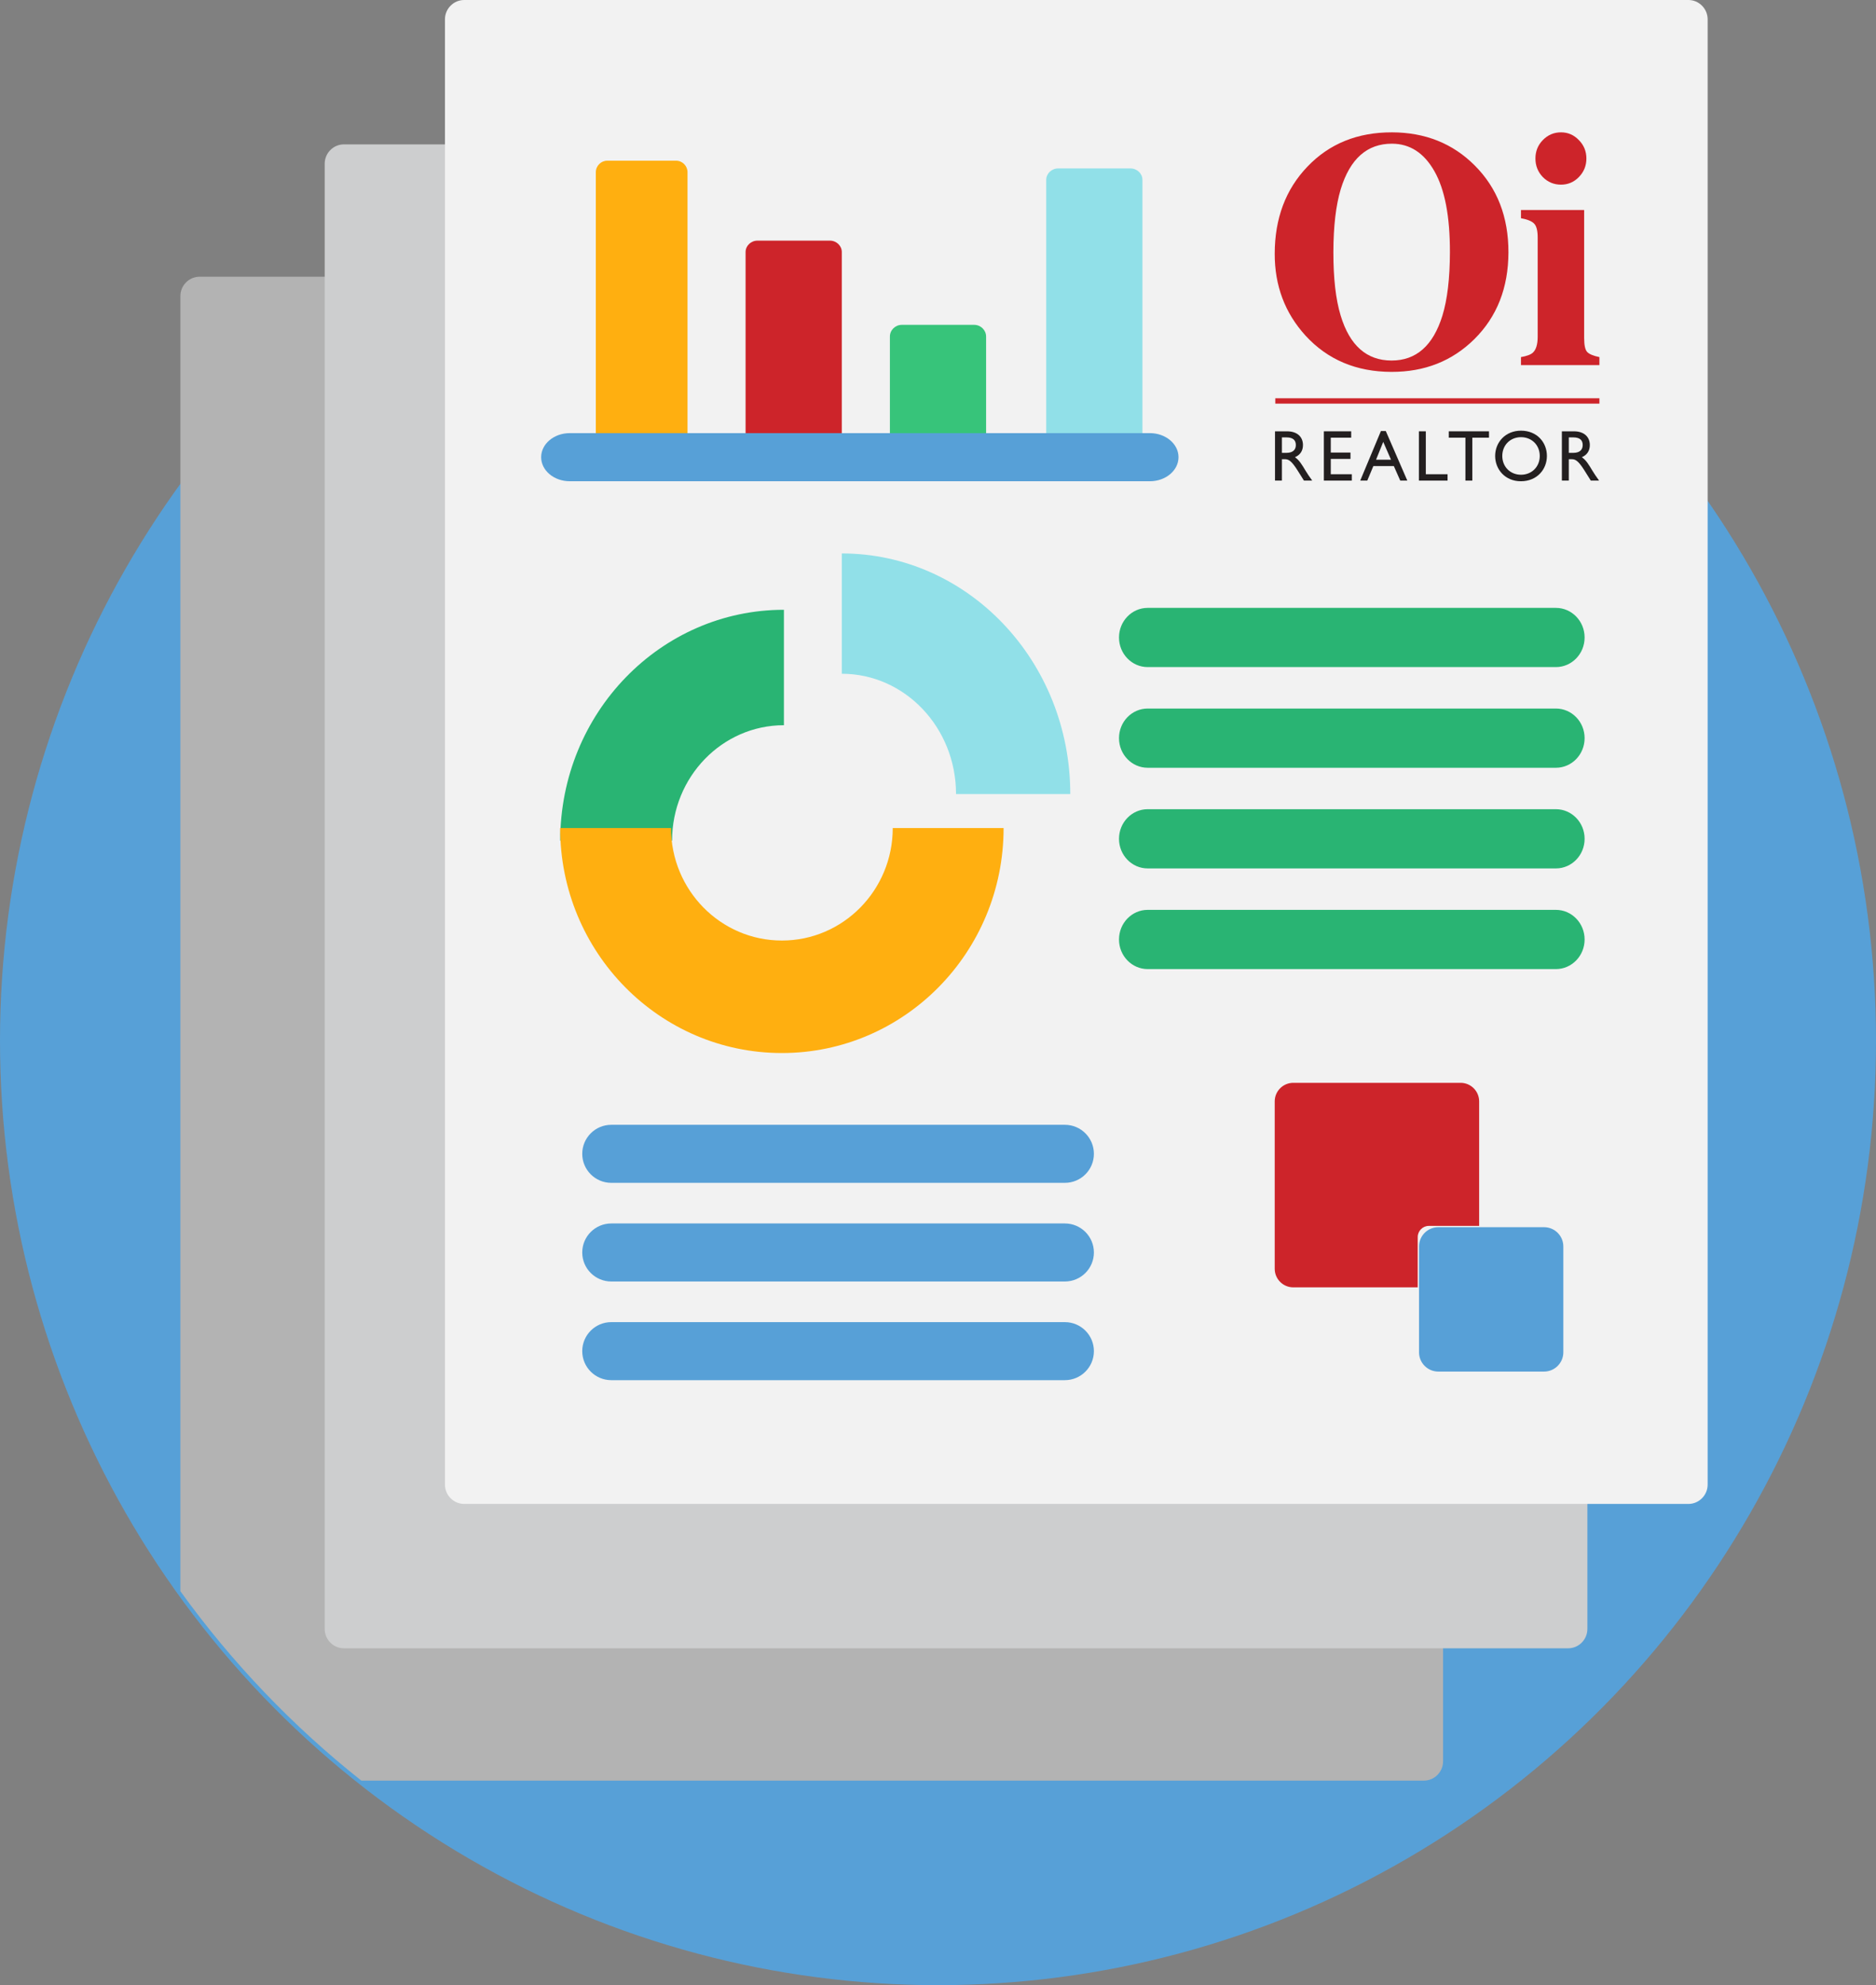 <?xml version="1.0" encoding="UTF-8"?>
<svg width="156px" height="165px" viewBox="0 0 156 165" version="1.1" xmlns="http://www.w3.org/2000/svg" xmlns:xlink="http://www.w3.org/1999/xlink">
    <rect x="0" y="0" width="156" height="165" fill="#808080" stroke="none"/>
    <!-- Generator: Sketch 50.2 (55047) - http://www.bohemiancoding.com/sketch -->
    <title>ico-tasaciones</title>
    <desc>Created with Sketch.</desc>
    <defs></defs>
    <g id="Home" stroke="none" stroke-width="1" fill="none" fill-rule="evenodd">
        <g id="Landing-tasamos" transform="translate(-203, -202)">
            <g id="ico-tasaciones" transform="translate(203, 202)">
                <g>
                    <ellipse id="Oval" fill="#57A0D7" fill-rule="nonzero" cx="78" cy="86.5" rx="78" ry="78.5"></ellipse>
                    <path d="M28.772,135.747 C27.893,135.747 27.173,135.024 27.173,134.138 L27.173,23 L16.598,23 C15.72,23 15,23.724 15,24.609 L15,132.255 C19.273,138.177 24.339,143.481 30.05,148 L118.402,148 C119.28,148 120,147.277 120,146.391 L120,135.746 L28.772,135.746 L28.772,135.747 Z" id="Shape" fill="#B3B3B3" fill-rule="nonzero"></path>
                    <path d="M40.053,124.504 C39.174,124.504 38.455,123.781 38.455,122.896 L38.455,12 L28.598,12 C27.72,12 27,12.724 27,13.609 L27,135.391 C27,136.277 27.719,137 28.598,137 L130.402,137 C131.281,137 132,136.277 132,135.391 L132,124.504 L40.053,124.504 Z" id="Shape" fill="#CDCECF" fill-rule="nonzero"></path>
                    <path d="M142,123.392 C142,124.277 141.281,125 140.403,125 L38.598,125 C37.72,125 37,124.277 37,123.392 L37,1.609 C37,0.724 37.72,0 38.598,0 L140.403,0 C141.281,0 142,0.723 142,1.609 L142,123.392 Z" id="Shape" fill="#F2F2F2" fill-rule="nonzero"></path>
                    <g id="Group" transform="translate(48, 93)" fill="#57A0D7" fill-rule="nonzero">
                        <path d="M40.55,5.314 L2.832,5.314 C1.499,5.314 0.417,4.233 0.417,2.902 C0.417,1.569 1.499,0.489 2.832,0.489 L40.549,0.489 C41.882,0.489 42.964,1.568 42.964,2.902 C42.964,4.233 41.883,5.314 40.55,5.314 Z" id="Shape"></path>
                        <path d="M40.55,13.513 L2.832,13.513 C1.499,13.513 0.417,12.433 0.417,11.102 C0.417,9.769 1.499,8.689 2.832,8.689 L40.549,8.689 C41.882,8.689 42.964,9.768 42.964,11.102 C42.964,12.433 41.883,13.513 40.55,13.513 Z" id="Shape"></path>
                        <path d="M40.55,21.714 L2.832,21.714 C1.499,21.714 0.417,20.635 0.417,19.302 C0.417,17.97 1.499,16.89 2.832,16.89 L40.549,16.89 C41.882,16.89 42.964,17.969 42.964,19.302 C42.964,20.633 41.883,21.714 40.55,21.714 Z" id="Shape"></path>
                    </g>
                    <g id="Group" transform="translate(46, 50)" fill="#29B473" fill-rule="nonzero">
                        <path d="M83.383,5.446 L49.435,5.446 C48.119,5.446 47.051,4.344 47.051,2.986 C47.051,1.627 48.119,0.525 49.435,0.525 L83.383,0.525 C84.701,0.525 85.769,1.627 85.769,2.986 C85.769,4.344 84.701,5.446 83.383,5.446 Z" id="Shape"></path>
                        <path d="M83.383,13.813 L49.435,13.813 C48.119,13.813 47.051,12.712 47.051,11.352 C47.051,9.994 48.119,8.892 49.435,8.892 L83.383,8.892 C84.701,8.892 85.769,9.994 85.769,11.352 C85.769,12.712 84.701,13.813 83.383,13.813 Z" id="Shape"></path>
                        <path d="M83.383,22.18 L49.435,22.18 C48.119,22.18 47.051,21.078 47.051,19.719 C47.051,18.361 48.119,17.258 49.435,17.258 L83.383,17.258 C84.701,17.258 85.769,18.361 85.769,19.719 C85.769,21.078 84.701,22.18 83.383,22.18 Z" id="Shape"></path>
                        <path d="M83.383,30.547 L49.435,30.547 C48.119,30.547 47.051,29.445 47.051,28.086 C47.051,26.727 48.119,25.625 49.435,25.625 L83.383,25.625 C84.701,25.625 85.769,26.727 85.769,28.086 C85.769,29.445 84.701,30.547 83.383,30.547 Z" id="Shape"></path>
                        <path d="M0.586,19.873 L9.887,19.873 C9.887,14.573 14.051,10.277 19.187,10.277 L19.187,0.683 C8.915,0.683 0.586,9.274 0.586,19.873 Z" id="Shape"></path>
                    </g>
                    <path d="M70,46 L70,56 C75.247,56 79.5,60.477 79.5,66 L89,66 C89,54.955 80.494,46 70,46 Z" id="Shape" fill="#91E0E8" fill-rule="nonzero"></path>
                    <g id="Group" transform="translate(46, 13)" fill="#FFAF10" fill-rule="nonzero">
                        <path d="M28.237,55.824 C28.237,60.987 24.11,65.174 19.02,65.174 C13.928,65.174 9.8,60.986 9.8,55.824 L0.58,55.824 C0.58,66.152 8.837,74.524 19.017,74.524 C29.2,74.524 37.455,66.152 37.455,55.824 L28.237,55.824 Z" id="Shape"></path>
                        <path d="M11.171,23.647 L11.171,1.317 C11.171,0.79 10.745,0.357 10.225,0.357 L4.492,0.357 C3.973,0.357 3.546,0.79 3.546,1.317 L3.546,23.647 L11.171,23.647 Z" id="Shape"></path>
                    </g>
                    <path d="M70,37 L70,20.947 C70,20.426 69.553,20 69.007,20 L62.993,20 C62.447,20 62,20.426 62,20.947 L62,37 L70,37 Z" id="Shape" fill="#CD242A" fill-rule="nonzero"></path>
                    <path d="M82,37 L82,27.973 C82,27.438 81.552,27 81.008,27 L74.992,27 C74.447,27 74,27.438 74,27.973 L74,37 L82,37 Z" id="Shape" fill="#37C47A" fill-rule="nonzero"></path>
                    <path d="M95,37 L95,14.947 C95,14.427 94.552,14 94.008,14 L87.992,14 C87.447,14 87,14.427 87,14.947 L87,37 L95,37 Z" id="Shape" fill="#91E0E8" fill-rule="nonzero"></path>
                    <path d="M117.892,102.817 C117.892,102.308 118.308,101.892 118.817,101.892 L123,101.892 L123,91.542 C123,90.694 122.307,90 121.459,90 L107.542,90 C106.694,90 106,90.694 106,91.542 L106,105.459 C106,106.307 106.694,107 107.542,107 L117.892,107 L117.892,102.817 Z" id="Shape" fill="#CD242A" fill-rule="nonzero"></path>
                    <path d="M130,112.4 C130,113.28 129.281,114 128.4,114 L119.599,114 C118.719,114 118,113.28 118,112.4 L118,103.598 C118,102.718 118.719,102 119.599,102 L128.4,102 C129.281,102 130,102.718 130,103.598 L130,112.4 Z" id="Shape" fill="#57A0D7" fill-rule="nonzero"></path>
                    <path d="M95.617,40 L47.382,40 C46.067,40 45,39.104 45,38 C45,36.896 46.067,36 47.382,36 L95.617,36 C96.932,36 98,36.896 98,38 C98,39.104 96.932,40 95.617,40 Z" id="Shape" fill="#57A0D7" fill-rule="nonzero"></path>
                </g>
                <g id="logo-OI" transform="translate(106, 11)">
                    <g id="Page-1">
                        <path d="M13.942,15.244 C14.356,13.895 14.564,12.136 14.569,9.966 C14.575,6.985 14.143,4.737 13.274,3.221 C12.413,1.707 11.238,0.947 9.75,0.943 C7.683,0.939 6.263,2.198 5.491,4.721 C5.087,6.061 4.883,7.801 4.878,9.944 C4.874,12.123 5.074,13.882 5.482,15.224 C6.234,17.715 7.644,18.962 9.71,18.966 C11.76,18.971 13.17,17.73 13.942,15.244 M16.63,2.751 C18.506,4.624 19.44,7.033 19.435,9.977 C19.428,12.922 18.482,15.327 16.598,17.191 C14.758,19.01 12.462,19.916 9.709,19.91 C6.785,19.904 4.404,18.9 2.564,16.899 C0.848,15.017 -0.006,12.745 4.90909091e-05,10.083 C0.006,7.147 0.911,4.739 2.715,2.855 C4.538,0.945 6.883,-0.006 9.752,5e-05 C12.514,0.007 14.807,0.924 16.63,2.751" id="Fill-1" fill="#CD242A"></path>
                        <path d="M22.295,0.643 C22.714,0.214 23.217,5e-05 23.806,5e-05 C24.384,5e-05 24.879,0.214 25.29,0.643 C25.707,1.062 25.917,1.573 25.918,2.174 C25.918,2.776 25.707,3.291 25.29,3.719 C24.879,4.139 24.384,4.348 23.806,4.348 C23.217,4.348 22.714,4.139 22.295,3.719 C21.885,3.291 21.68,2.776 21.68,2.174 C21.68,1.573 21.885,1.062 22.295,0.643 Z M20.477,18.68 C20.959,18.598 21.288,18.475 21.467,18.31 C21.734,18.064 21.867,17.622 21.867,16.984 L21.867,8.751 C21.867,8.187 21.774,7.804 21.587,7.603 C21.4,7.393 21.03,7.238 20.477,7.138 L20.477,6.454 L25.731,6.454 L25.731,17.094 C25.731,17.705 25.819,18.096 25.998,18.27 C26.176,18.443 26.51,18.58 27,18.68 L27,19.349 L20.477,19.349 L20.477,18.68 Z" id="Fill-4" fill="#CD242A"></path>
                        <polygon id="Fill-8" fill="#CD242A" points="0.049 22.548 27 22.548 27 22.102 0.049 22.102"></polygon>
                        <path d="M1.034,24.85 C1.844,24.85 2.349,25.288 2.349,25.997 C2.349,26.471 2.108,26.826 1.68,27 C2.044,27.246 2.266,27.625 2.572,28.135 C2.742,28.417 2.842,28.556 3.118,28.946 L2.431,28.946 L1.903,28.105 C1.374,27.264 1.133,27.168 0.84,27.168 L0.599,27.168 L0.599,28.946 L0.024,28.946 L0.024,24.85 L1.034,24.85 Z M0.599,26.64 L0.969,26.64 C1.585,26.64 1.762,26.315 1.756,25.973 C1.75,25.589 1.527,25.354 0.969,25.354 L0.599,25.354 L0.599,26.64 Z" id="Fill-9" fill="#231F20"></path>
                        <polygon id="Fill-11" fill="#231F20" points="4.087 24.849 4.087 28.946 6.412 28.946 6.412 28.417 4.662 28.417 4.662 27.144 6.3 27.144 6.3 26.615 4.662 26.615 4.662 25.378 6.359 25.378 6.359 24.849"></polygon>
                        <path d="M8.831,24.826 L7.11,28.946 L7.697,28.946 L8.202,27.739 L9.905,27.739 L10.439,28.946 L11.026,28.946 L9.236,24.826 L8.831,24.826 Z M9.024,25.727 L9.67,27.21 L8.426,27.21 L9.024,25.727 Z" id="Fill-12" fill="#231F20"></path>
                        <polygon id="Fill-13" fill="#231F20" points="11.989 24.849 11.989 28.946 14.373 28.946 14.373 28.417 12.565 28.417 12.565 24.849"></polygon>
                        <polygon id="Fill-14" fill="#231F20" points="14.473 24.849 14.473 25.378 15.858 25.378 15.858 28.946 16.433 28.946 16.433 25.378 17.819 25.378 17.819 24.849"></polygon>
                        <path d="M20.479,24.796 C21.8,24.796 22.634,25.757 22.634,26.898 C22.634,28.003 21.824,29 20.467,29 C19.158,29 18.33,28.009 18.33,26.898 C18.33,25.763 19.181,24.796 20.479,24.796 M20.479,28.459 C21.377,28.459 22.04,27.793 22.04,26.898 C22.04,25.997 21.377,25.336 20.479,25.336 C19.586,25.336 18.923,25.997 18.923,26.898 C18.923,27.793 19.586,28.459 20.479,28.459" id="Fill-15" fill="#231F20"></path>
                        <path d="M24.888,24.85 C25.698,24.85 26.203,25.288 26.203,25.997 C26.203,26.471 25.963,26.826 25.534,27 C25.898,27.246 26.121,27.625 26.426,28.135 C26.596,28.417 26.697,28.556 26.973,28.946 L26.285,28.946 L25.757,28.105 C25.229,27.264 24.988,27.168 24.694,27.168 L24.454,27.168 L24.454,28.946 L23.878,28.946 L23.878,24.85 L24.888,24.85 Z M24.454,26.64 L24.823,26.64 C25.44,26.64 25.616,26.315 25.61,25.973 C25.604,25.589 25.381,25.354 24.823,25.354 L24.454,25.354 L24.454,26.64 Z" id="Fill-17" fill="#231F20"></path>
                    </g>
                </g>
            </g>
        </g>
    </g>
</svg>